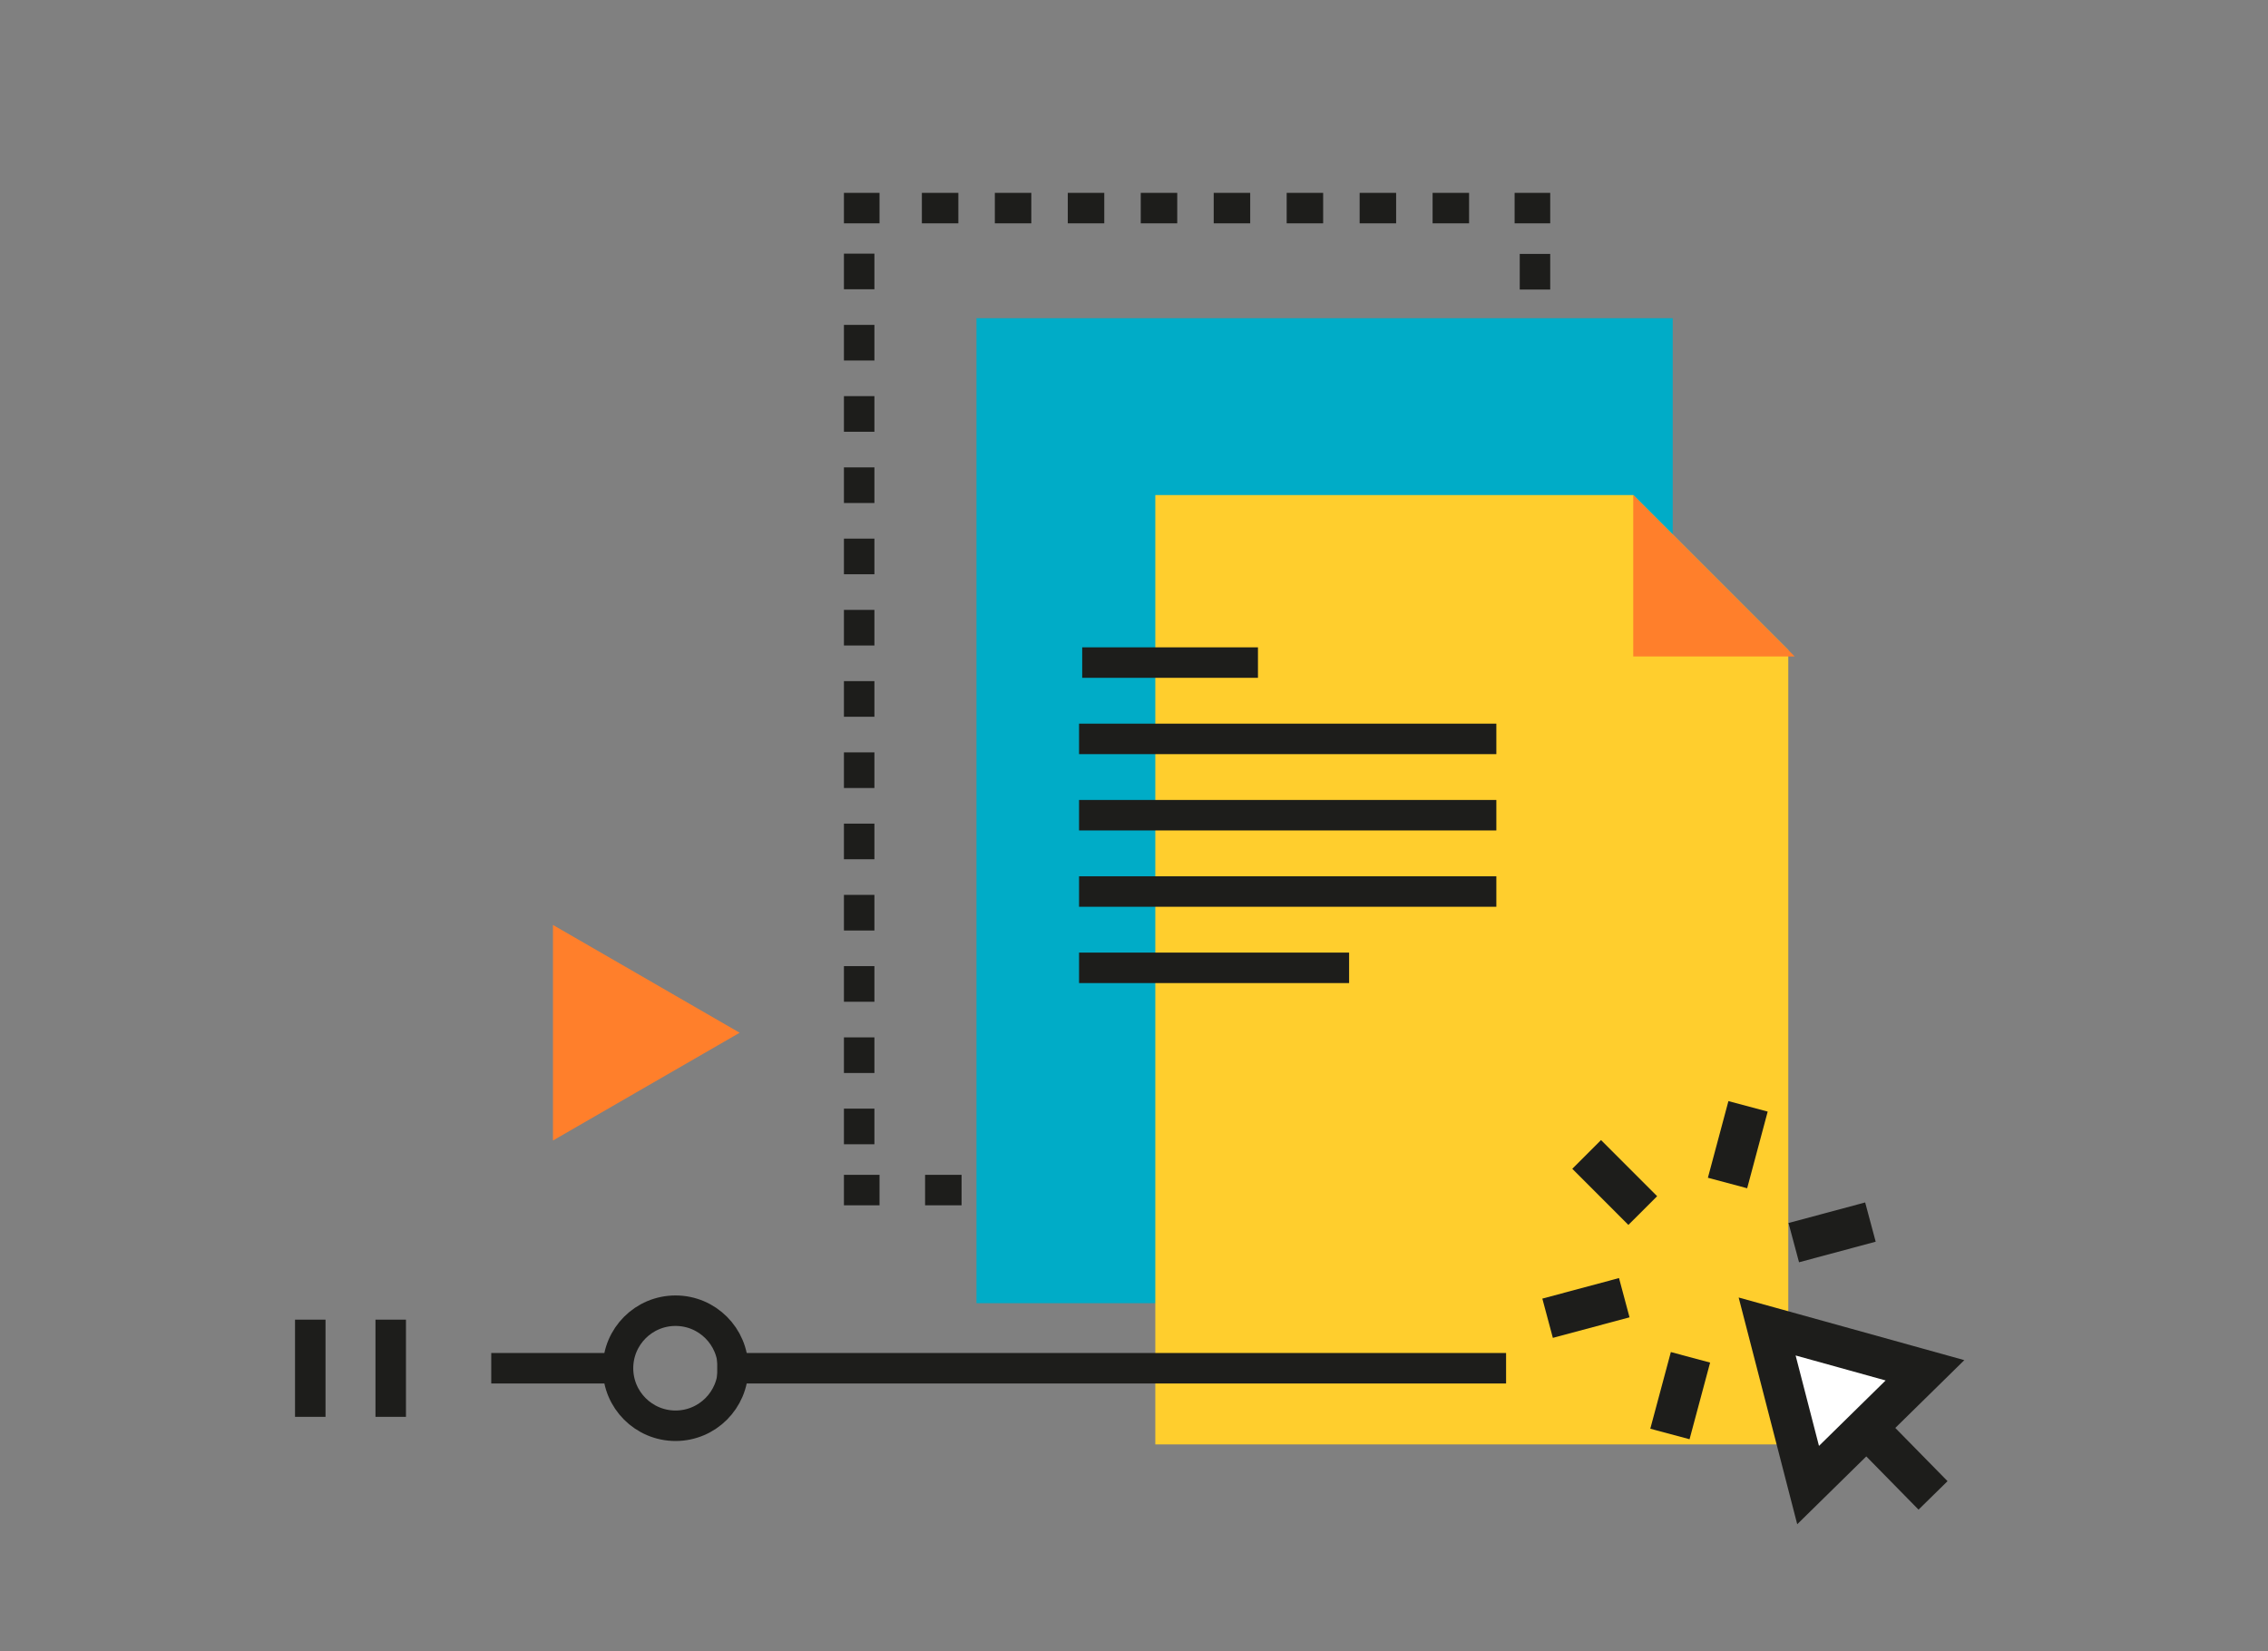 <?xml version="1.0" encoding="utf-8"?>
<!-- Generator: Adobe Illustrator 16.0.3, SVG Export Plug-In . SVG Version: 6.00 Build 0)  -->
<!DOCTYPE svg PUBLIC "-//W3C//DTD SVG 1.1//EN" "http://www.w3.org/Graphics/SVG/1.1/DTD/svg11.dtd">
<svg version="1.1" id="Layer_1" xmlns="http://www.w3.org/2000/svg" xmlns:xlink="http://www.w3.org/1999/xlink" x="0px" y="0px"
	 width="223.192px" height="162.52px" viewBox="0 0 223.192 162.52" enable-background="new 0 0 223.192 162.52"
	 xml:space="preserve">
<rect x="0" y="0" width="223.192" height="162.52" fill="#808080" stroke="none"/>
<g>
	<polyline fill="none" stroke="#1D1D1B" stroke-width="3" points="149.052,20.48 151.056,20.48 151.056,21.967 	"/>
	
		<line fill="none" stroke="#1D1D1B" stroke-width="3" stroke-dasharray="3.506,3.506" x1="151.056" y1="24.989" x2="151.056" y2="114.123"/>
	<polyline fill="none" stroke="#1D1D1B" stroke-width="3" points="151.056,115.635 151.056,117.121 149.052,117.121 	"/>
	
		<line fill="none" stroke="#1D1D1B" stroke-width="3" stroke-dasharray="3.59,3.59" x1="144.887" y1="117.121" x2="88.637" y2="117.121"/>
	<polyline fill="none" stroke="#1D1D1B" stroke-width="3" points="86.554,117.121 84.551,117.121 84.551,115.635 	"/>
	
		<line fill="none" stroke="#1D1D1B" stroke-width="3" stroke-dasharray="3.506,3.506" x1="84.551" y1="112.612" x2="84.551" y2="23.479"/>
	<polyline fill="none" stroke="#1D1D1B" stroke-width="3" points="84.551,21.967 84.551,20.48 86.554,20.48 	"/>
	
		<line fill="none" stroke="#1D1D1B" stroke-width="3" stroke-dasharray="3.59,3.59" x1="90.721" y1="20.48" x2="146.97" y2="20.48"/>
</g>
<rect x="96.094" y="31.316" fill="#00ACC7" width="68.517" height="96.936"/>
<polygon fill="#FF7F2B" points="72.789,101.639 63.604,106.939 54.417,112.244 54.417,101.639 54.417,91.029 63.604,96.333 "/>
<g>
	<g>
		<polygon fill="#FFCE2D" points="160.733,48.721 113.692,48.721 113.692,142.154 175.984,142.154 175.984,63.976 		"/>
		<g>
			<polygon fill="#FF7F2B" points="160.726,64.605 176.613,64.605 160.726,48.715 			"/>
		</g>
	</g>
	<g>
		<line fill="none" stroke="#1D1D1B" stroke-width="3" x1="106.499" y1="65.208" x2="123.794" y2="65.208"/>
		<line fill="none" stroke="#1D1D1B" stroke-width="3" x1="106.188" y1="72.719" x2="147.254" y2="72.719"/>
		<line fill="none" stroke="#1D1D1B" stroke-width="3" x1="106.188" y1="80.229" x2="147.254" y2="80.229"/>
		<line fill="none" stroke="#1D1D1B" stroke-width="3" x1="106.188" y1="87.74" x2="147.254" y2="87.74"/>
		<line fill="none" stroke="#1D1D1B" stroke-width="3" x1="106.188" y1="95.25" x2="132.764" y2="95.25"/>
	</g>
</g>
<g>
	<g>
		<line fill="#FFFFFF" stroke="#1D1D1B" stroke-width="4" x1="161.663" y1="119.137" x2="156.142" y2="113.613"/>
		<line fill="#FFFFFF" stroke="#1D1D1B" stroke-width="4" x1="159.843" y1="127.713" x2="152.298" y2="129.735"/>
		<line fill="#FFFFFF" stroke="#1D1D1B" stroke-width="4" x1="166.359" y1="133.581" x2="164.336" y2="141.125"/>
		<line fill="#FFFFFF" stroke="#1D1D1B" stroke-width="4" x1="174.699" y1="130.87" x2="180.226" y2="136.395"/>
		<line fill="#FFFFFF" stroke="#1D1D1B" stroke-width="4" x1="176.523" y1="122.295" x2="184.067" y2="120.271"/>
		<line fill="#FFFFFF" stroke="#1D1D1B" stroke-width="4" x1="170.005" y1="116.426" x2="172.025" y2="108.881"/>
	</g>
	<g>
		<polygon fill="#FFFFFF" stroke="#1D1D1B" stroke-width="4" points="173.903,130.547 181.667,132.7 189.435,134.859 
			183.687,140.504 177.934,146.154 175.918,138.348 		"/>
		<line fill="none" stroke="#1D1D1B" stroke-width="4" x1="183.589" y1="140.406" x2="190.229" y2="147.17"/>
	</g>
</g>
<line fill="none" stroke="#1D1D1B" stroke-width="3" x1="48.343" y1="134.656" x2="59.532" y2="134.656"/>
<line fill="none" stroke="#1D1D1B" stroke-width="3" x1="148.212" y1="134.656" x2="70.581" y2="134.656"/>
<line fill="none" stroke="#1D1D1B" stroke-width="3" x1="30.534" y1="129.875" x2="30.534" y2="139.438"/>
<line fill="none" stroke="#1D1D1B" stroke-width="3" x1="38.45" y1="129.875" x2="38.45" y2="139.438"/>
<path fill="none" stroke="#1D1D1B" stroke-width="3" d="M72.14,134.656c0,3.123-2.535,5.66-5.66,5.66
	c-3.127,0-5.662-2.537-5.662-5.66c0-3.129,2.535-5.663,5.662-5.663C69.604,128.993,72.14,131.527,72.14,134.656z"/>
</svg>
